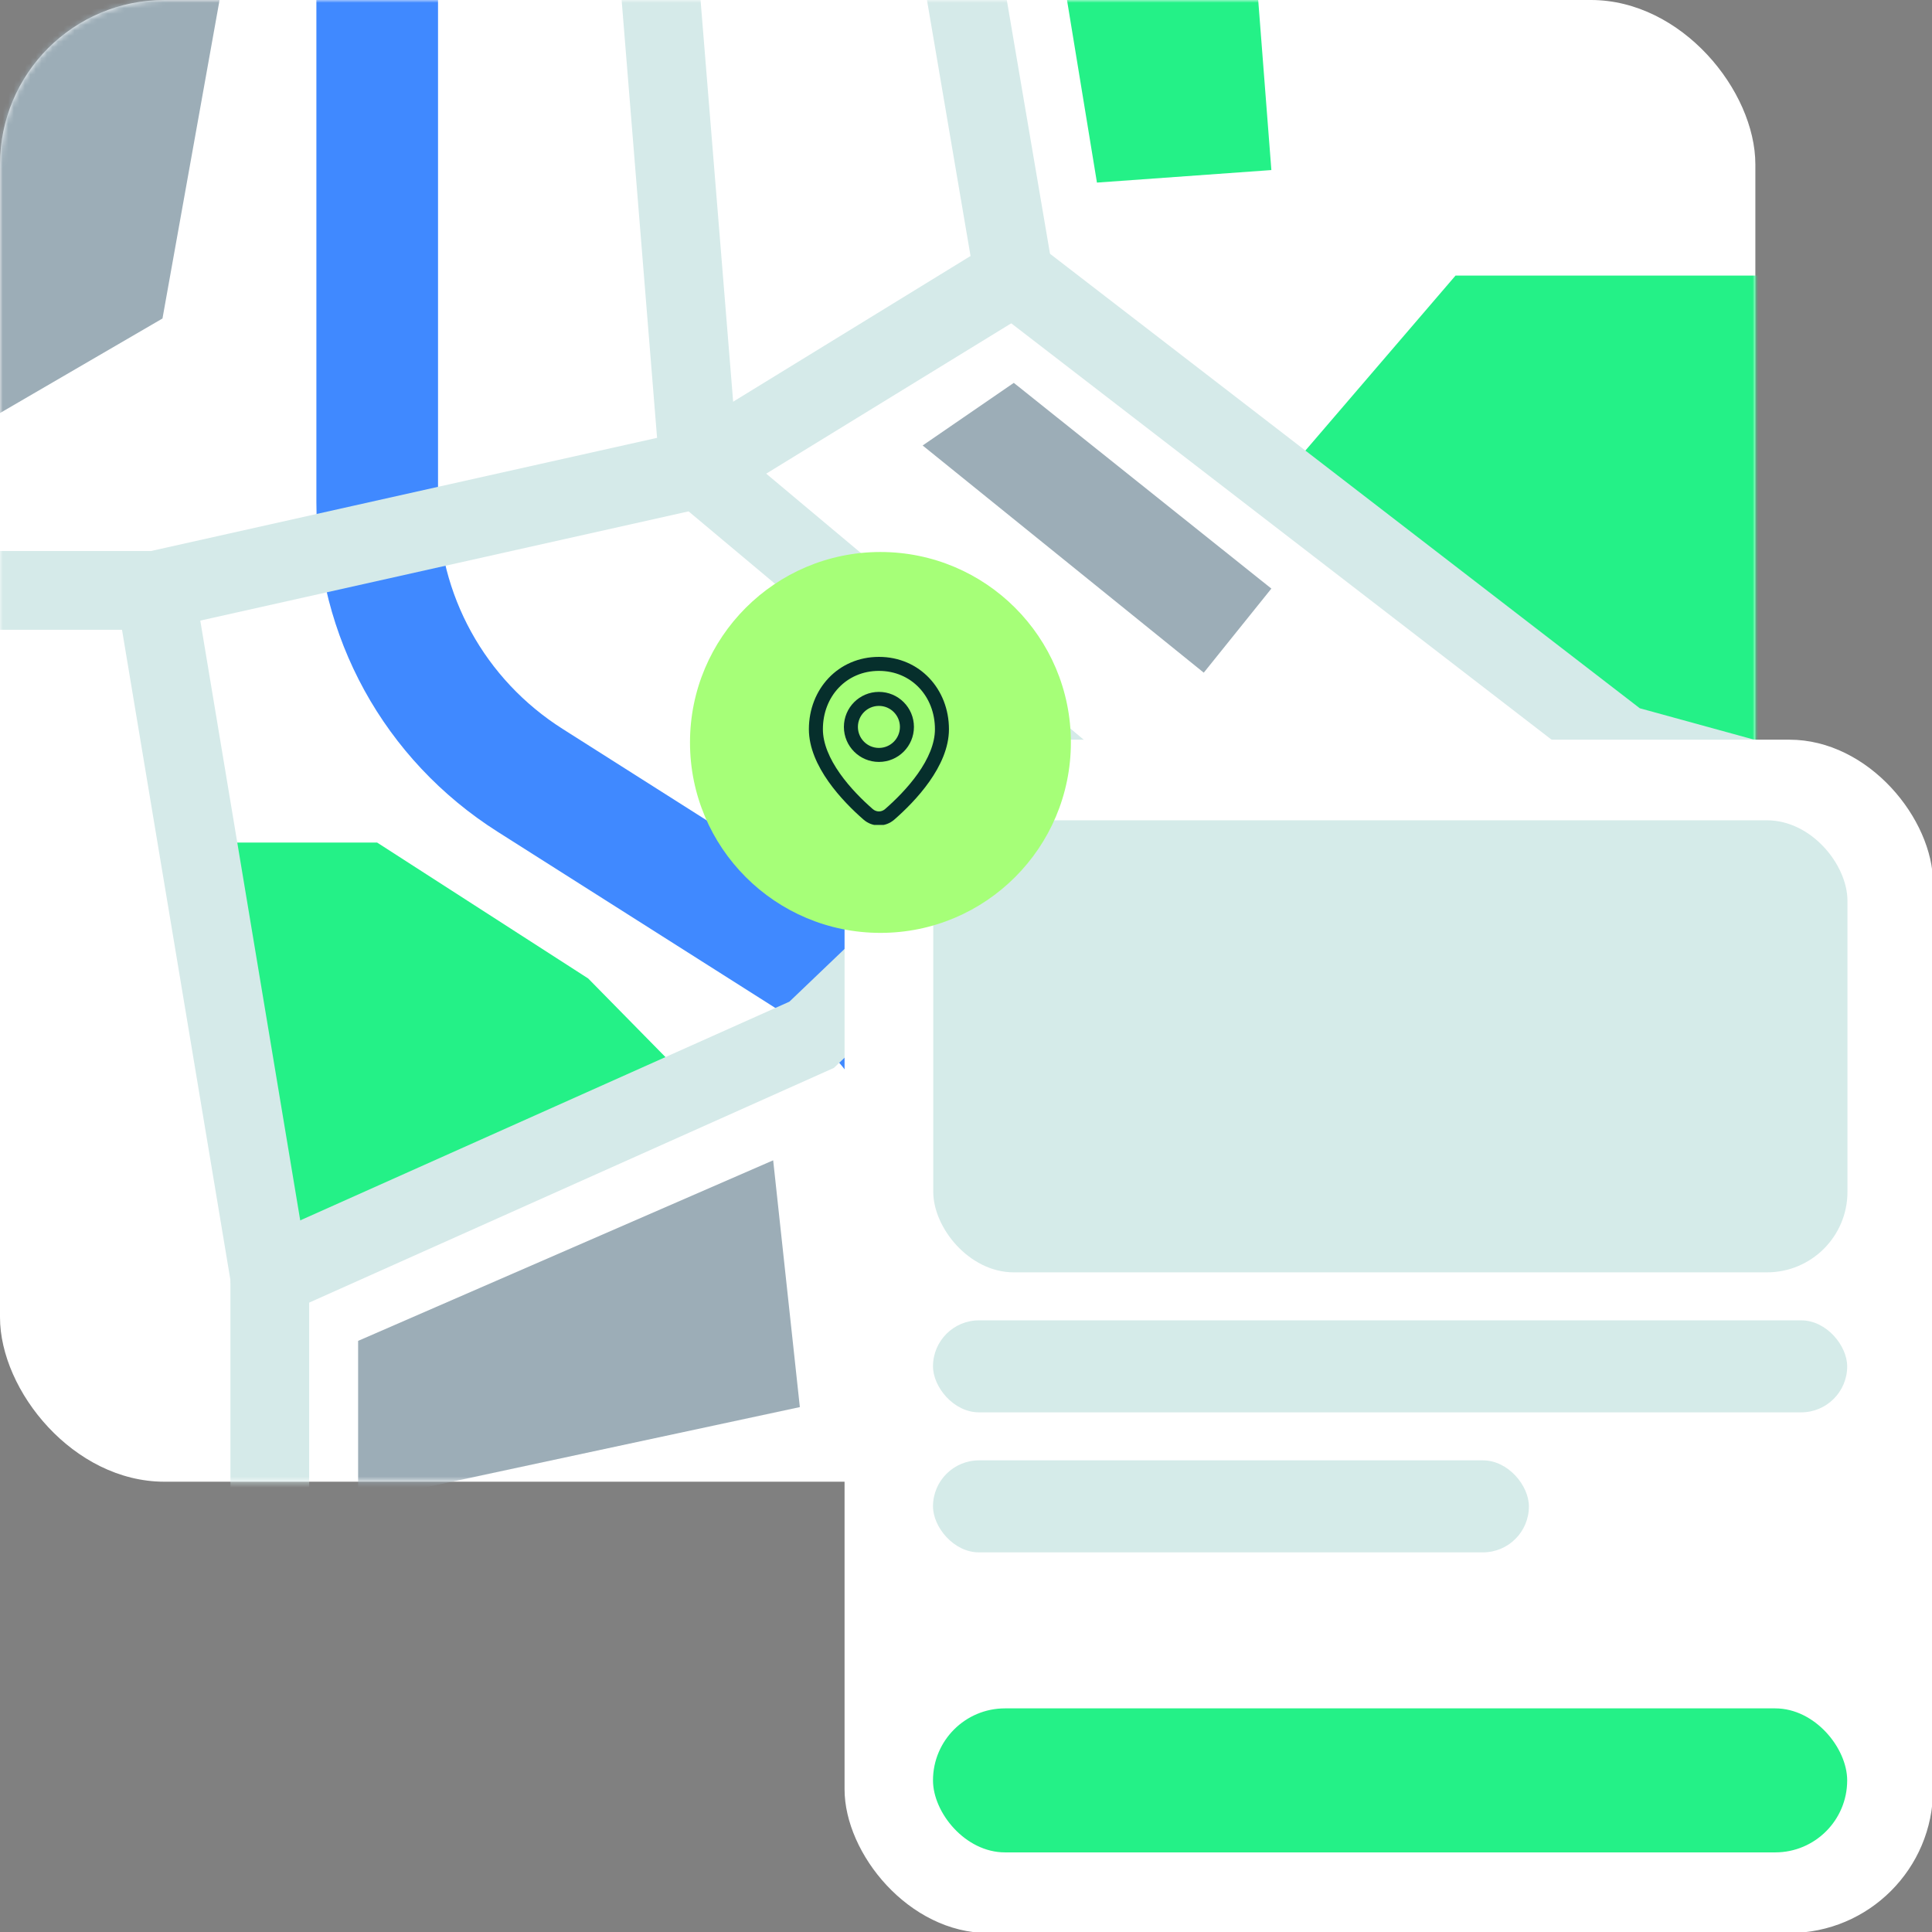 <svg width="350" height="350" viewBox="0 0 350 350" fill="none" xmlns="http://www.w3.org/2000/svg">
<rect x="0" y="0" width="350" height="350" fill="#808080" stroke="none"/>
<g clip-path="url(#clip0_257_7189)">
<rect width="318" height="268.426" rx="29.792" fill="white"/>
<mask id="mask0_257_7189" style="mask-type:alpha" maskUnits="userSpaceOnUse" x="0" y="0" width="318" height="269">
<rect width="318" height="268.426" rx="29.792" fill="#DFDFE0"/>
</mask>
<g mask="url(#mask0_257_7189)">
<path d="M34.307 152.638H68.32L106.556 177.26L125.989 197.029L47.269 230.076L34.307 152.638Z" fill="#24F187"/>
<path d="M234.207 84.275L263.682 49.925H319.734L318.81 145.284L234.207 84.275Z" fill="#24F187"/>
<path d="M218.074 280.603H189.397L179.943 269.258C169.376 256.59 163.556 240.497 163.556 224.005C163.556 207.24 155.111 191.883 140.951 182.912L90.151 150.684C69.584 137.638 57.315 115.327 57.315 90.977V-10.979H79.353V90.977C79.353 107.742 87.798 123.1 101.958 132.071L152.779 164.319C173.346 177.366 185.615 199.677 185.615 224.026C185.615 235.371 189.628 246.443 196.897 255.182L218.074 280.603Z" fill="#4089FF"/>
<path d="M191.496 -10.978L198.723 33.078L230.32 30.808L227.085 -10.978H191.496Z" fill="#24F187"/>
<path d="M41.746 -10.979L29.435 57.699L-2.877 76.502V-10.979H41.746Z" fill="#9CADB7"/>
<path d="M277.615 280.603H263.371V208.774L119.776 88.477L111.771 -10.411L125.973 -11.546L133.516 81.376L277.615 202.114V280.603Z" fill="#D5EAE9"/>
<path d="M56.009 280.603H41.744V226.736L143.007 181.462L189.751 136.776L199.604 147.071L151.074 193.458L56.009 235.98V280.603Z" fill="#D5EAE9"/>
<path d="M41.851 232.536L22.102 114.088H-2.877V99.823H34.183L55.906 230.183L41.851 232.536Z" fill="#D5EAE9"/>
<path d="M29.707 113.898L26.598 99.99L123.932 78.225L175.823 46.376L166.264 -9.781L180.319 -12.176L191.496 53.477L129.352 91.608L29.707 113.898Z" fill="#D5EAE9"/>
<path d="M317.845 148.793L290.575 141.314L179.312 55.577L188.01 44.274L297.067 128.31L321.626 135.054L317.845 148.793Z" fill="#D5EAE9"/>
<path d="M319.735 237.199H270.49V251.464H319.735V237.199Z" fill="#D5EAE9"/>
<path d="M211.097 187.176L250.468 214.509V251.442L232.904 253.396L199.605 199.824L211.097 187.176Z" fill="#9CADB7"/>
<path d="M167.146 80.704L183.659 69.359L230.32 106.629L218.072 121.86L167.146 80.704Z" fill="#9CADB7"/>
<path d="M64.877 242.913V272.073L144.9 254.909L140.068 210.202L64.877 242.913Z" fill="#9CADB7"/>
</g>
<rect x="153" y="134" width="197.196" height="216.185" rx="26.04" fill="white"/>
<rect x="169.021" y="309.488" width="165.614" height="26.089" rx="13.044" fill="#24F187"/>
<rect x="169.07" y="148.606" width="165.614" height="81.891" rx="14.582" fill="#D5EBE9"/>
<rect x="169.021" y="239.193" width="165.614" height="16.668" rx="8.334" fill="#D5EBE9"/>
<rect x="169.021" y="264.558" width="107.956" height="16.668" rx="8.334" fill="#D5EBE9"/>
<circle cx="159.5" cy="134.5" r="34.5" fill="#A6FF78"/>
<g clip-path="url(#clip1_257_7189)">
<path fill-rule="evenodd" clip-rule="evenodd" d="M169.374 132.101C169.374 134.714 168.16 137.476 166.291 140.127C164.445 142.744 162.134 145.006 160.348 146.564C159.683 147.143 158.765 147.143 158.101 146.564C156.314 145.006 154.004 142.744 152.158 140.127C150.289 137.476 149.075 134.714 149.075 132.101C149.075 126.137 153.354 121.537 159.224 121.537C165.091 121.537 169.374 126.138 169.374 132.101ZM171.911 132.101C171.911 138.827 165.751 145.219 162.016 148.476C160.396 149.889 158.053 149.889 156.433 148.476C152.697 145.219 146.537 138.827 146.537 132.101C146.537 124.866 151.826 119 159.224 119C166.619 119 171.911 124.866 171.911 132.101ZM163.03 131.687C163.03 133.789 161.326 135.493 159.224 135.493C157.122 135.493 155.418 133.789 155.418 131.687C155.418 129.585 157.122 127.881 159.224 127.881C161.326 127.881 163.03 129.585 163.03 131.687ZM165.568 131.687C165.568 135.19 162.727 138.03 159.224 138.03C155.721 138.03 152.88 135.19 152.88 131.687C152.88 128.183 155.721 125.343 159.224 125.343C162.727 125.343 165.568 128.183 165.568 131.687Z" fill="#062F2C"/>
</g>
</g>
<defs>
<clipPath id="clip0_257_7189">
<rect width="350" height="350" fill="white"/>
</clipPath>
<clipPath id="clip1_257_7189">
<rect width="30.449" height="30.449" fill="white" transform="translate(144 119)"/>
</clipPath>
</defs>
</svg>
